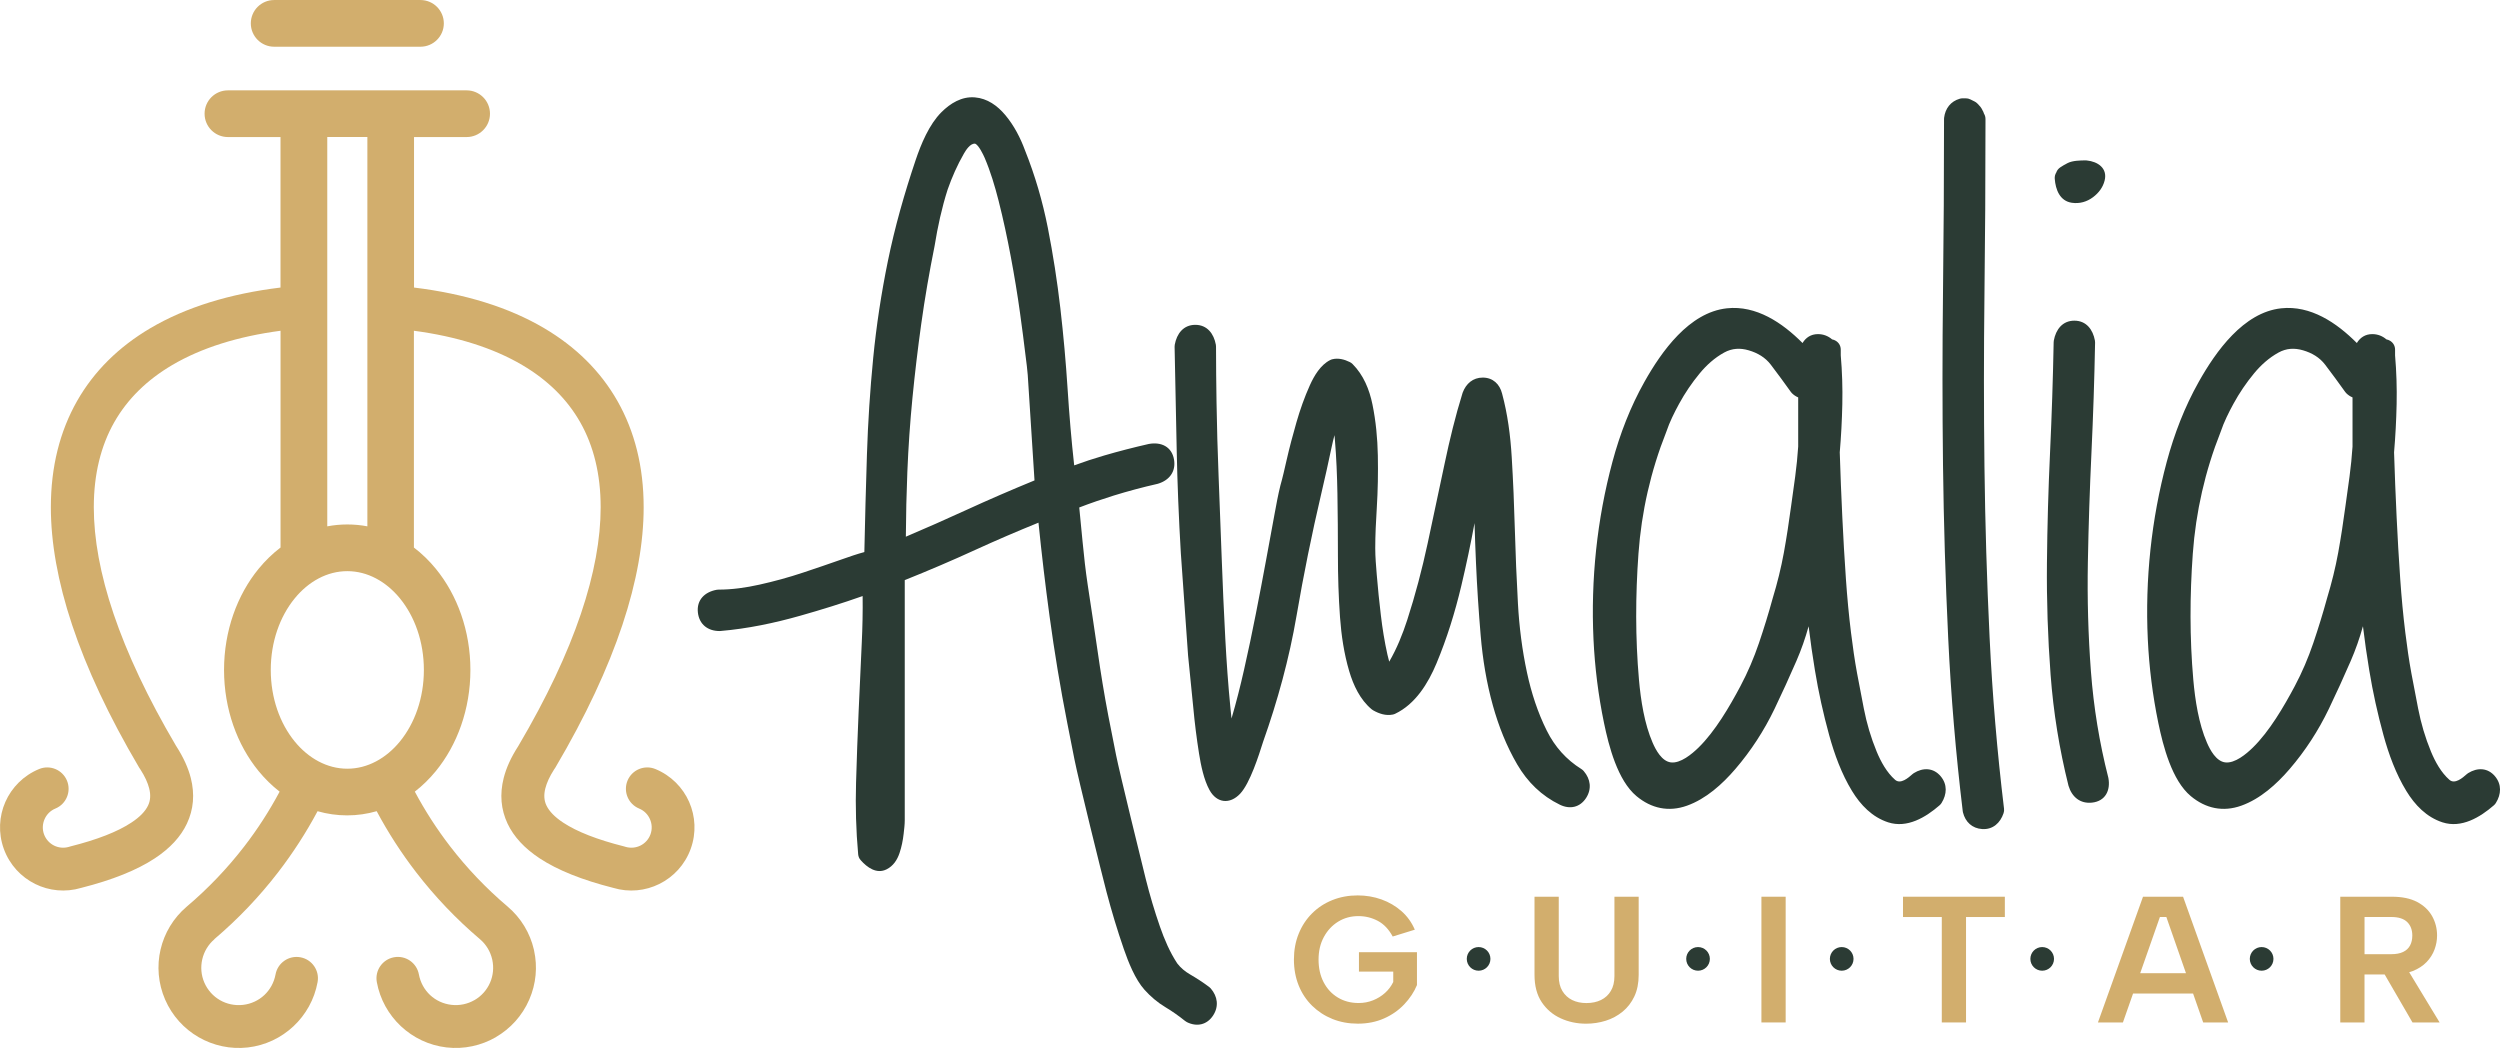 <?xml version="1.0" encoding="UTF-8"?>
<!DOCTYPE svg PUBLIC "-//W3C//DTD SVG 1.1//EN" "http://www.w3.org/Graphics/SVG/1.1/DTD/svg11.dtd">
<!-- Creator: CorelDRAW -->
<svg xmlns="http://www.w3.org/2000/svg" xml:space="preserve" width="34.434mm" height="14.434mm" version="1.1" style="shape-rendering:geometricPrecision; text-rendering:geometricPrecision; image-rendering:optimizeQuality; fill-rule:evenodd; clip-rule:evenodd"
viewBox="0 0 1091.08 457.36"
 xmlns:xlink="http://www.w3.org/1999/xlink"
 xmlns:xodm="http://www.corel.com/coreldraw/odm/2003">
 <defs>
  <style type="text/css">
   <![CDATA[
    .fil1 {fill:#2B3B34}
    .fil0 {fill:#D2AE6D;fill-rule:nonzero}
   ]]>
  </style>
 </defs>
 <g id="Ebene_x0020_1">
  <path class="fil0" d="M607.84 408.76c-1.72,-3.19 -3.89,-5.48 -6.51,-6.86 -2.61,-1.38 -5.43,-2.08 -8.47,-2.08 -3.29,0 -6.24,0.81 -8.86,2.43 -2.61,1.62 -4.69,3.85 -6.23,6.7 -1.54,2.85 -2.31,6.12 -2.31,9.84 0,3.76 0.74,7.07 2.23,9.91 1.49,2.85 3.55,5.07 6.19,6.66 2.64,1.59 5.66,2.39 9.05,2.39 2.25,0 4.35,-0.39 6.31,-1.18 1.96,-0.78 3.7,-1.85 5.21,-3.21 1.52,-1.36 2.72,-2.95 3.61,-4.78l0 -4.55 -14.97 0 0 -8.46 25.32 0 0 14.34c-1.25,3.03 -3.11,5.84 -5.57,8.43 -2.46,2.59 -5.39,4.64 -8.82,6.15 -3.42,1.51 -7.22,2.27 -11.4,2.27 -4.02,0 -7.72,-0.68 -11.09,-2.04 -3.37,-1.36 -6.32,-3.28 -8.86,-5.76 -2.53,-2.48 -4.5,-5.43 -5.88,-8.86 -1.38,-3.43 -2.08,-7.2 -2.08,-11.33 0,-4.07 0.69,-7.83 2.08,-11.25 1.38,-3.42 3.33,-6.39 5.84,-8.89 2.51,-2.51 5.46,-4.44 8.86,-5.8 3.39,-1.36 7.08,-2.04 11.05,-2.04 3.66,0 7.12,0.59 10.39,1.76 3.27,1.18 6.17,2.87 8.7,5.09 2.53,2.22 4.48,4.93 5.84,8.11l-9.64 2.98z"/>
  <path class="fil0" d="M669.71 391.36l10.58 0 0 34.65c0,2.56 0.52,4.71 1.57,6.47 1.05,1.75 2.47,3.07 4.27,3.96 1.8,0.89 3.88,1.33 6.23,1.33 2.4,0 4.52,-0.44 6.35,-1.33 1.83,-0.89 3.27,-2.21 4.31,-3.96 1.05,-1.75 1.57,-3.91 1.57,-6.47l0 -34.65 10.58 0 0 34.1c0,3.61 -0.63,6.74 -1.88,9.4 -1.25,2.66 -2.97,4.89 -5.13,6.66 -2.17,1.77 -4.63,3.1 -7.37,3.96 -2.74,0.86 -5.6,1.29 -8.58,1.29 -3.97,0 -7.67,-0.78 -11.09,-2.35 -3.42,-1.57 -6.18,-3.92 -8.27,-7.05 -2.09,-3.14 -3.14,-7.11 -3.14,-11.91l0 -34.1z"/>
  <polygon class="fil0" points="768.74,391.36 779.32,391.36 779.32,446.23 768.74,446.23 "/>
  <polygon class="fil0" points="830.53,391.36 874.98,391.36 874.98,400.22 858.04,400.22 858.04,446.23 847.46,446.23 847.46,400.22 830.53,400.22 "/>
  <path class="fil0" d="M945.47 400.22l-2.82 0 -16.14 46.01 -10.9 0 19.67 -54.87 17.48 0 19.67 54.87 -10.89 0 -16.07 -46.01zm-17.95 24.53l31.98 0 0 8.86 -31.98 0 0 -8.86z"/>
  <path class="fil0" d="M1052.81 408.29c0,-2.46 -0.74,-4.41 -2.23,-5.88 -1.49,-1.46 -3.8,-2.2 -6.94,-2.2l-11.68 0 0 16.23 11.68 0c2.09,0 3.81,-0.33 5.17,-0.98 1.36,-0.65 2.36,-1.59 3.02,-2.82 0.66,-1.23 0.98,-2.68 0.98,-4.35zm-8.86 -16.93c4.44,0 8.11,0.77 11.01,2.31 2.9,1.54 5.07,3.61 6.51,6.19 1.44,2.59 2.15,5.4 2.15,8.43 0,2.04 -0.36,4.06 -1.1,6.07 -0.73,2.01 -1.88,3.84 -3.45,5.49 -1.57,1.64 -3.59,2.97 -6.08,3.96 -2.48,0.99 -5.5,1.49 -9.05,1.49l-11.99 0 0 20.93 -10.58 0 0 -54.87 22.57 0zm5.96 30.41l14.82 24.46 -11.84 0 -14.19 -24.46 11.21 0z"/>
  <path class="fil1" d="M453.22 228.11c-9.28,3.76 -18.49,7.72 -27.6,11.89 -10.14,4.65 -20.4,9.03 -30.76,13.18l0 104.8c0,1.9 -0.27,4.02 -0.48,5.92 -0.32,2.84 -0.88,5.67 -1.79,8.38 -1,3 -2.75,5.68 -5.66,7.13 -4.35,2.18 -8.48,-0.82 -11.28,-3.98 -0.67,-0.75 -1.03,-1.59 -1.12,-2.6 -0.94,-10.38 -1.22,-20.81 -0.92,-31.23 0.3,-10.41 0.67,-20.81 1.13,-31.21 0.44,-9.94 0.89,-19.87 1.36,-29.8 0.32,-6.81 0.47,-13.63 0.38,-20.45 -8.93,3.16 -18.01,5.97 -27.11,8.55 -11.39,3.24 -23.12,5.69 -34.93,6.7 -0.14,0.01 -0.25,0.02 -0.39,0.02 -5.12,0 -8.89,-2.89 -9.47,-8.09 -0.61,-5.52 3.02,-8.98 8.21,-9.92 0.28,-0.05 0.53,-0.07 0.81,-0.07 5.95,0 11.95,-0.86 17.75,-2.15 6.48,-1.44 12.89,-3.19 19.18,-5.29 5.71,-1.9 11.41,-3.84 17.08,-5.84 3.11,-1.1 6.37,-2.23 9.62,-3.11 0.3,-14.25 0.67,-28.44 1.13,-42.64 0.45,-14.04 1.36,-28.06 2.73,-42.05 1.39,-14.17 3.54,-28.26 6.39,-42.21 3.05,-14.94 7.24,-29.66 12.11,-44.1 2.38,-7.06 5.9,-15.59 11.25,-20.94 3.92,-3.92 8.89,-6.98 14.64,-6.5 5.44,0.45 9.82,3.62 13.24,7.69 3.84,4.57 6.63,9.98 8.66,15.51 4.34,10.86 7.64,22.16 9.92,33.69 2.29,11.63 4.11,23.34 5.47,35.11 1.36,11.78 2.42,23.6 3.18,35.43 0.71,11.08 1.64,22.14 2.86,33.17 4.29,-1.57 8.63,-3 13.01,-4.28 6.43,-1.88 12.92,-3.55 19.55,-5.06 5.4,-0.99 10.07,1.17 11.02,6.85 0.87,5.23 -2.08,9.02 -7,10.5 -0.1,0.03 -0.19,0.06 -0.3,0.08 -6.42,1.46 -12.79,3.16 -19.07,5.1 -5.05,1.57 -10.06,3.29 -15,5.19 0.5,5.03 0.99,10.07 1.47,15.1 0.6,6.25 1.29,12.5 2.23,18.71 1.44,9.57 2.92,19.12 4.29,28.7 1.36,9.52 2.9,19.01 4.71,28.45 1.09,5.72 2.26,11.42 3.38,17.13 1.38,7.03 11.21,47.09 12.95,54.05 1.76,7.03 3.82,13.98 6.2,20.82 1.91,5.49 4.32,11.15 7.54,16.02 1.51,1.98 3.42,3.55 5.57,4.79 2.88,1.67 5.68,3.49 8.35,5.49 0.28,0.21 0.5,0.41 0.72,0.67 2.99,3.49 3.58,7.78 1.05,11.72 -2.68,4.16 -7.12,5.13 -11.48,2.96 -0.3,-0.15 -0.54,-0.31 -0.8,-0.52 -2.71,-2.17 -5.55,-4.19 -8.53,-5.97 -3.44,-2.06 -6.5,-4.65 -9.17,-7.63 -4.1,-4.58 -7.04,-12.04 -9.03,-17.79 -2.84,-8.2 -5.34,-16.53 -7.55,-24.92 -2.15,-8.16 -12.34,-49.44 -13.97,-57.72 -1.05,-5.34 -2.11,-10.68 -3.16,-16.02 -3.04,-15.43 -5.6,-30.95 -7.72,-46.53 -1.85,-13.6 -3.46,-27.23 -4.84,-40.88zm129.21 -38.26c-0.47,1.72 -0.88,3.46 -1.25,5.21 -1.42,6.83 -2.95,13.63 -4.54,20.42 -4.13,17.62 -7.73,35.37 -10.78,53.21 -3.21,18.77 -8.28,37.21 -14.61,55.07 -1.86,5.89 -5.71,18.07 -10.02,22.65 -4.46,4.73 -10.19,4.16 -13.36,-1.6 -2.49,-4.53 -3.76,-10.84 -4.57,-15.91 -1.06,-6.69 -1.91,-13.42 -2.52,-20.14l-2.26 -22.61 -3.17 -44.78c-0.89,-15.11 -1.51,-30.22 -1.81,-45.33 -0.3,-14.9 -0.61,-29.79 -0.91,-44.69 -0,-0.32 0.02,-0.59 0.07,-0.9 0.87,-4.79 3.76,-8.68 8.97,-8.68 5.21,0 8.1,3.9 8.97,8.69 0.05,0.28 0.07,0.52 0.07,0.81 0,8.1 0.1,16.21 0.22,24.31 0.16,10.72 0.48,21.45 0.9,32.16 0.47,11.96 0.92,23.93 1.36,35.89 0.43,11.71 0.94,23.42 1.57,35.12 0.54,10.1 1.25,20.2 2.24,30.27 0.15,1.5 0.3,3.03 0.47,4.56 2.08,-7.05 3.87,-14.2 5.49,-21.37 1.84,-8.13 3.56,-16.29 5.16,-24.47 1.55,-7.87 3.05,-15.75 4.5,-23.64 1.2,-6.55 2.41,-13.09 3.61,-19.64 0.76,-4.13 1.53,-8.39 2.56,-12.54 1.03,-3.61 1.85,-7.31 2.67,-10.9 1.28,-5.61 2.75,-11.19 4.35,-16.72 1.59,-5.51 3.5,-10.95 5.86,-16.18 1.88,-4.15 4.65,-8.88 8.88,-10.99 0.31,-0.16 0.59,-0.26 0.93,-0.34 2.6,-0.65 5.29,0.07 7.64,1.24 0.46,0.23 0.82,0.49 1.18,0.85 4.77,4.78 7.35,11.12 8.68,17.64 1.5,7.32 2.2,14.8 2.35,22.26 0.15,7.65 0.01,15.3 -0.46,22.93 -0.36,5.82 -0.67,11.72 -0.67,17.55 0,3.8 0.35,7.8 0.66,11.6 0.48,5.89 1.09,11.78 1.79,17.66 0.68,5.75 1.6,11.5 2.86,17.15 0.19,0.86 0.45,1.95 0.78,3.11 3.33,-5.72 5.87,-12.03 7.86,-18.18 3.55,-10.97 6.48,-22.14 8.91,-33.41 2.51,-11.65 4.99,-23.3 7.44,-34.96 2.17,-10.29 4.66,-20.6 7.78,-30.65 0.03,-0.09 0.05,-0.16 0.08,-0.24 1.46,-3.9 4.48,-6.55 8.76,-6.55 4.43,0 7.41,2.86 8.44,7 2.42,8.98 3.65,18.41 4.2,27.72 0.63,10.5 1.07,21 1.36,31.51 0.3,10.8 0.75,21.59 1.35,32.37 0.56,10.15 1.83,20.27 3.97,30.22 1.88,8.74 4.65,17.33 8.65,25.33 3.49,6.96 8.44,12.56 15.05,16.69 0.41,0.25 0.73,0.53 1.04,0.89 2.99,3.49 3.58,7.78 1.05,11.72 -2.67,4.15 -7.07,5.09 -11.43,2.98 -8.01,-3.88 -14.16,-9.91 -18.64,-17.59 -4.69,-8.03 -8.12,-16.73 -10.61,-25.67 -2.79,-9.99 -4.47,-20.29 -5.34,-30.63 -0.89,-10.5 -1.58,-21.02 -2.04,-31.55 -0.26,-5.82 -0.47,-11.65 -0.64,-17.48 -1.69,9.16 -3.62,18.29 -5.77,27.35 -2.74,11.54 -6.26,22.93 -10.84,33.88 -3.64,8.71 -9.2,17.77 -18.03,21.98 -0.36,0.17 -0.67,0.27 -1.06,0.35 -3.01,0.61 -5.97,-0.38 -8.56,-1.86 -0.24,-0.14 -0.44,-0.27 -0.65,-0.45 -5.03,-4.19 -7.97,-10.48 -9.79,-16.64 -2.25,-7.62 -3.44,-15.61 -4.01,-23.53 -0.64,-8.96 -0.91,-17.96 -0.91,-26.95 0,-9 -0.07,-18 -0.22,-27 -0.14,-7.88 -0.46,-15.77 -1.11,-23.62 -0.06,-0.64 -0.11,-1.29 -0.18,-1.95zm206.9 83.52c-1.43,5.15 -3.19,10.19 -5.32,15.1 -3.06,7.03 -6.23,14.01 -9.55,20.92 -4.56,9.47 -10.27,18.29 -17.12,26.26 -5.67,6.6 -12.77,13.01 -21.09,15.98 -7.99,2.85 -15.55,1.23 -22.03,-4.17 -8.24,-6.87 -12.09,-21.84 -14.17,-31.9 -2.5,-12.06 -4.02,-24.29 -4.6,-36.59 -0.61,-13.03 -0.22,-26.08 1.15,-39.05 1.38,-12.96 3.75,-25.8 7.13,-38.39 3.26,-12.14 7.8,-23.93 13.97,-34.9 7.43,-13.22 19.49,-30.29 35.96,-32.07 12.8,-1.38 24.14,6.23 33.03,15.15 1.39,-2.33 3.64,-3.89 6.73,-3.89 2.4,0 4.48,0.85 6.17,2.3 0.56,0.1 1.12,0.31 1.63,0.63 1.38,0.85 2.15,2.24 2.15,3.85l0 2.51c0.61,7.08 0.83,14.18 0.68,21.28 -0.15,7.02 -0.52,14.03 -1.12,21.02 0.29,9.44 0.67,18.88 1.12,28.32 0.43,9 0.94,17.99 1.57,26.98 0.55,7.83 1.26,15.66 2.23,23.45 0.74,5.94 1.57,11.9 2.66,17.79 0.95,5.11 1.93,10.21 2.93,15.3 1.25,6.42 3.1,12.72 5.6,18.77 1.83,4.41 4.41,9.13 8.05,12.32 2.38,2.08 5.78,-0.88 7.55,-2.46 0.2,-0.18 0.38,-0.31 0.61,-0.46 4.03,-2.52 8.58,-2.4 11.75,1.4 2.95,3.54 2.73,7.82 0.36,11.62 -0.25,0.4 -0.51,0.71 -0.87,1.02 -6.05,5.26 -14.14,10.12 -22.42,7.44 -6.97,-2.26 -12.06,-7.57 -15.79,-13.69 -4.55,-7.46 -7.67,-16 -9.98,-24.4 -2.55,-9.29 -4.64,-18.71 -6.2,-28.22 -1.05,-6.38 -1.99,-12.79 -2.75,-19.21zm75.82 -225.37c0.32,0.5 0.57,1.04 0.73,1.61 0.43,0.7 0.65,1.48 0.65,2.35l0 1.81c0,24.99 -0.15,49.98 -0.45,74.98 -0.3,24.94 -0.3,49.88 0,74.82 0.3,24.93 1.05,49.86 2.25,74.76 1.2,24.93 3.3,49.82 6.29,74.6 0.09,0.69 0.02,1.31 -0.2,1.97 -1.42,4.26 -4.67,7.24 -9.34,6.93 -4.36,-0.29 -7.34,-3.08 -8.38,-7.26 -0.05,-0.19 -0.08,-0.36 -0.1,-0.56 -3.02,-25.07 -5.14,-50.25 -6.34,-75.48 -1.21,-25.16 -1.96,-50.35 -2.27,-75.54 -0.3,-25.16 -0.3,-50.32 0,-75.49 0.3,-25.18 0.45,-50.36 0.45,-75.55 0,-0.2 0.01,-0.37 0.03,-0.56 0.51,-4.07 2.87,-7.17 6.86,-8.31 0.43,-0.12 0.8,-0.17 1.25,-0.17l1.35 0c0.74,0 1.37,0.15 2.03,0.48l1.81 0.9c0.46,0.23 0.81,0.48 1.18,0.85l0.45 0.45c0.72,0.72 1.35,1.51 1.76,2.4zm31.2 100.64c0.87,-4.79 3.76,-8.69 8.97,-8.69 5.22,0 8.1,3.9 8.97,8.69 0.06,0.31 0.08,0.58 0.07,0.89 -0.3,16 -0.83,31.99 -1.58,47.98 -0.75,15.97 -1.28,31.95 -1.57,47.94 -0.29,15.89 0.14,31.79 1.34,47.64 1.18,15.58 3.69,31.02 7.55,46.16 0.03,0.11 0.05,0.2 0.07,0.31 0.98,5.37 -1.28,10.08 -7.12,10.73 -5.16,0.57 -8.81,-2.43 -10.29,-7.36 -4,-15.99 -6.6,-32.16 -7.82,-48.48 -1.21,-16.19 -1.75,-32.43 -1.59,-48.67 0.15,-16.16 0.61,-32.32 1.36,-48.46 0.74,-15.98 1.27,-31.96 1.57,-47.95 0.01,-0.25 0.03,-0.47 0.07,-0.72zm1.09 -73.4c0.32,-0.9 0.91,-1.66 1.76,-2.22 1.03,-0.68 2.09,-1.31 3.2,-1.86 2.17,-1.09 5.5,-1.16 7.9,-1.16 0.16,0 0.29,0.01 0.45,0.03 4.73,0.47 9.14,3.33 7.78,8.76 -0.75,3.01 -2.6,5.42 -5.06,7.27 -2.71,2.03 -5.87,2.92 -9.23,2.44 -5.28,-0.76 -7.13,-5.77 -7.48,-10.46 -0.08,-1.03 0.16,-1.97 0.69,-2.79zm133.81 198.13c-1.43,5.15 -3.19,10.19 -5.32,15.1 -3.06,7.03 -6.23,14.01 -9.55,20.92 -4.56,9.47 -10.27,18.29 -17.12,26.26 -5.68,6.6 -12.77,13.01 -21.09,15.98 -7.99,2.85 -15.55,1.23 -22.03,-4.17 -8.24,-6.87 -12.09,-21.84 -14.17,-31.9 -2.49,-12.06 -4.02,-24.29 -4.6,-36.59 -0.61,-13.03 -0.22,-26.08 1.15,-39.05 1.37,-12.96 3.75,-25.8 7.13,-38.39 3.26,-12.14 7.8,-23.93 13.97,-34.9 7.43,-13.22 19.49,-30.29 35.96,-32.07 12.8,-1.38 24.14,6.23 33.03,15.15 1.39,-2.33 3.64,-3.89 6.73,-3.89 2.4,0 4.48,0.85 6.17,2.3 0.56,0.1 1.12,0.31 1.63,0.63 1.37,0.85 2.15,2.24 2.15,3.85l0 2.51c0.61,7.08 0.83,14.18 0.68,21.28 -0.15,7.02 -0.52,14.03 -1.12,21.02 0.29,9.44 0.67,18.88 1.12,28.32 0.43,9 0.94,17.99 1.57,26.98 0.55,7.83 1.26,15.66 2.23,23.45 0.74,5.94 1.57,11.9 2.66,17.79 0.95,5.11 1.93,10.21 2.93,15.3 1.25,6.42 3.1,12.72 5.6,18.77 1.83,4.41 4.41,9.13 8.05,12.32 2.38,2.08 5.78,-0.88 7.55,-2.46 0.2,-0.18 0.38,-0.31 0.61,-0.46 4.03,-2.52 8.58,-2.4 11.75,1.4 2.95,3.54 2.73,7.82 0.36,11.62 -0.25,0.4 -0.52,0.71 -0.87,1.02 -6.05,5.26 -14.14,10.12 -22.42,7.44 -6.97,-2.26 -12.06,-7.57 -15.79,-13.69 -4.55,-7.46 -7.68,-16 -9.98,-24.4 -2.55,-9.29 -4.63,-18.71 -6.19,-28.22 -1.05,-6.38 -1.99,-12.79 -2.75,-19.21zm-635.92 -39.13c8.74,-3.71 17.42,-7.55 26.06,-11.51 9.94,-4.56 19.98,-8.91 30.1,-13.06l-2.95 -45.99c-0.17,-2.58 -0.58,-5.31 -0.88,-7.84 -0.75,-6.38 -1.6,-12.74 -2.47,-19.1 -1.13,-8.24 -2.5,-16.44 -4.03,-24.61 -1.54,-8.23 -3.29,-16.43 -5.35,-24.54 -1.61,-6.31 -3.52,-12.75 -6.09,-18.74 -0.53,-1.23 -2.61,-5.62 -4.16,-6.14 -2.13,-0.21 -4.04,2.87 -4.9,4.36 -2.87,4.99 -5.2,10.28 -7.08,15.65 -2.55,7.96 -4.35,16.26 -5.7,24.64 -2.28,11.37 -4.26,22.72 -5.84,34.12 -1.48,10.67 -2.76,21.37 -3.81,32.09 -1.06,10.8 -1.8,21.62 -2.24,32.46 -0.38,9.39 -0.59,18.79 -0.65,28.19zm389.46 -39.36l0 -21.44c-1,-0.42 -1.92,-1.02 -2.73,-1.83 -0.18,-0.18 -0.33,-0.35 -0.48,-0.57 -2.85,-3.99 -5.75,-7.95 -8.72,-11.85 -2.45,-3.22 -5.79,-5.16 -9.64,-6.29 -3.76,-1.11 -7.29,-0.93 -10.75,0.97 -4.14,2.28 -7.66,5.45 -10.66,9.08 -3.42,4.13 -6.42,8.57 -8.99,13.27 -2.09,3.83 -4.16,7.98 -5.55,12.13 -0.03,0.08 -0.05,0.16 -0.09,0.24 -6.75,17.02 -10.79,34.77 -12.1,53.04 -1.32,18.31 -1.39,36.72 0.22,55.02 0.79,8.92 2.36,19.21 5.96,27.48 1.39,3.21 4.01,8.09 7.93,8.6 4.25,0.55 9.27,-3.71 12.06,-6.42 7.28,-7.09 13.61,-17.96 18.34,-26.87 3.2,-6.02 5.87,-12.3 8.06,-18.74 2.2,-6.47 4.21,-13 6.03,-19.65 2,-6.57 3.64,-13.18 4.86,-19.87 1.21,-6.67 2.22,-13.38 3.13,-20.11 0.59,-4.36 1.22,-8.72 1.81,-13.08 0.58,-4.35 1.02,-8.71 1.31,-13.09zm241.93 0l0 -21.44c-1,-0.42 -1.92,-1.02 -2.73,-1.83 -0.19,-0.18 -0.33,-0.35 -0.48,-0.57 -2.85,-3.99 -5.75,-7.95 -8.72,-11.85 -2.45,-3.22 -5.79,-5.16 -9.63,-6.29 -3.76,-1.11 -7.3,-0.93 -10.75,0.97 -4.14,2.28 -7.66,5.45 -10.66,9.08 -3.42,4.13 -6.42,8.57 -8.99,13.27 -2.09,3.83 -4.16,7.98 -5.55,12.13 -0.03,0.08 -0.05,0.16 -0.09,0.24 -6.75,17.02 -10.79,34.77 -12.11,53.04 -1.32,18.31 -1.39,36.72 0.22,55.02 0.79,8.92 2.36,19.21 5.96,27.48 1.39,3.21 4.01,8.09 7.93,8.6 4.25,0.55 9.27,-3.71 12.05,-6.42 7.28,-7.09 13.61,-17.96 18.35,-26.87 3.2,-6.02 5.87,-12.3 8.06,-18.74 2.2,-6.47 4.21,-13 6.03,-19.65 1.99,-6.57 3.64,-13.18 4.86,-19.87 1.21,-6.67 2.22,-13.38 3.13,-20.11 0.59,-4.36 1.22,-8.72 1.81,-13.08 0.58,-4.35 1.02,-8.71 1.31,-13.09z"/>
  <path class="fil0" d="M93.59 409.91c-2.72,2.31 -4.53,5.4 -5.31,8.73 -0.78,3.36 -0.52,6.95 0.91,10.22 1.43,3.29 3.85,5.93 6.8,7.63 2.95,1.7 6.45,2.47 10.06,2.07 3.6,-0.41 6.83,-1.96 9.3,-4.27 2.48,-2.33 4.25,-5.45 4.9,-9.01 0.93,-5.06 5.79,-8.42 10.86,-7.49 5.07,0.93 8.43,5.79 7.49,10.86 -1.38,7.56 -5.17,14.23 -10.52,19.25 -5.37,5.03 -12.29,8.37 -19.91,9.24 -7.63,0.87 -15.11,-0.81 -21.47,-4.47 -6.36,-3.67 -11.56,-9.33 -14.63,-16.41 -3.07,-7.09 -3.66,-14.74 -2,-21.85 1.66,-7.13 5.56,-13.75 11.45,-18.75 9.37,-7.93 17.77,-16.77 25.12,-26.3 5.77,-7.48 10.92,-15.47 15.4,-23.86 -3.34,-2.59 -6.41,-5.6 -9.18,-8.98 -9.32,-11.39 -15.08,-27 -15.08,-44.13 0,-17.13 5.76,-32.75 15.08,-44.14 2.88,-3.51 6.08,-6.63 9.58,-9.29l0 -94.61c-18.59,2.47 -34.57,7.47 -47.32,14.99 -10.94,6.45 -19.5,14.78 -25.28,24.99 -5.8,10.24 -8.9,22.59 -8.9,37.04 0,27.46 11.12,62.13 35.89,104.13l0.13 0.2c3.08,4.79 5.19,9.41 6.32,13.87 1.78,7.06 1.21,13.69 -1.71,19.89 -2.68,5.71 -7.36,10.77 -14.01,15.15 -7.81,5.15 -18.51,9.44 -32.09,12.88 -6.93,2.08 -14.07,1.29 -20.12,-1.7 -6.15,-3.05 -11.17,-8.38 -13.68,-15.31 -2.51,-6.94 -2.08,-14.24 0.68,-20.51 2.77,-6.27 7.89,-11.52 14.72,-14.34 4.77,-1.96 10.21,0.32 12.17,5.08 1.96,4.76 -0.32,10.22 -5.08,12.17 -2.17,0.89 -3.81,2.59 -4.7,4.61 -0.9,2.04 -1.05,4.39 -0.25,6.61 0.81,2.23 2.43,3.95 4.39,4.93 1.94,0.96 4.23,1.22 6.46,0.57 0.22,-0.07 0.44,-0.14 0.67,-0.2 11.71,-2.95 20.57,-6.41 26.58,-10.38 3.68,-2.41 6.13,-4.93 7.35,-7.55 1.01,-2.13 1.16,-4.59 0.46,-7.37 -0.64,-2.53 -1.9,-5.27 -3.8,-8.23 -0.21,-0.28 -0.41,-0.57 -0.59,-0.88 -26.6,-45.08 -38.53,-82.97 -38.53,-113.63 0,-17.73 3.97,-33.15 11.39,-46.26 7.45,-13.14 18.29,-23.76 32.01,-31.86 15.51,-9.15 34.7,-15.06 56.83,-17.75l0 -65.68 -22.95 0c-5.63,0 -10.19,-4.56 -10.19,-10.19 0,-5.63 4.56,-10.19 10.19,-10.19l32.83 0 0.31 -0 0.32 0 37.26 0 0.32 -0 0.31 0 32.83 0c5.63,0 10.19,4.57 10.19,10.19 0,5.63 -4.56,10.19 -10.19,10.19l-22.96 0 0 65.68c22.12,2.69 41.32,8.59 56.83,17.75 13.72,8.1 24.56,18.72 32,31.86 7.43,13.11 11.39,28.53 11.39,46.26 0,30.66 -11.93,68.55 -38.53,113.63 -0.18,0.31 -0.38,0.61 -0.59,0.88 -1.89,2.96 -3.16,5.7 -3.8,8.23 -0.7,2.78 -0.55,5.24 0.46,7.37 1.23,2.61 3.68,5.13 7.35,7.55 6.01,3.97 14.87,7.43 26.58,10.38 0.23,0.06 0.46,0.13 0.67,0.2 2.23,0.65 4.53,0.39 6.46,-0.57 1.97,-0.98 3.59,-2.7 4.39,-4.93 0.8,-2.22 0.65,-4.58 -0.25,-6.61 -0.89,-2.03 -2.53,-3.72 -4.7,-4.61 -4.76,-1.96 -7.04,-7.41 -5.09,-12.17 1.96,-4.77 7.41,-7.04 12.18,-5.08 6.83,2.82 11.95,8.07 14.72,14.34 2.76,6.27 3.2,13.56 0.68,20.51 -2.51,6.93 -7.53,12.26 -13.69,15.31 -6.05,3 -13.19,3.78 -20.12,1.7 -13.59,-3.44 -24.29,-7.74 -32.1,-12.88 -6.64,-4.39 -11.31,-9.44 -14.01,-15.15 -2.91,-6.19 -3.48,-12.83 -1.7,-19.89 1.12,-4.46 3.23,-9.08 6.32,-13.87l0.12 -0.2c24.78,-42.01 35.89,-76.67 35.89,-104.13 0,-14.46 -3.1,-26.8 -8.9,-37.04 -5.78,-10.21 -14.34,-18.53 -25.28,-24.99 -12.75,-7.52 -28.73,-12.52 -47.33,-14.99l0 94.61c3.49,2.66 6.71,5.78 9.58,9.29 9.31,11.39 15.08,27 15.08,44.14 0,17.13 -5.77,32.74 -15.08,44.13 -2.77,3.38 -5.84,6.39 -9.18,8.98 4.48,8.38 9.63,16.37 15.4,23.86 7.34,9.53 15.74,18.37 25.11,26.3 5.89,5 9.8,11.63 11.45,18.75l0.09 0.45c1.54,6.98 0.92,14.46 -2.1,21.39 -3.06,7.07 -8.26,12.72 -14.59,16.39l0 0.02c-6.36,3.67 -13.85,5.35 -21.5,4.47 -7.62,-0.87 -14.54,-4.22 -19.91,-9.24 -5.36,-5.02 -9.15,-11.7 -10.53,-19.25 -0.93,-5.07 2.43,-9.93 7.5,-10.86 5.07,-0.93 9.93,2.43 10.86,7.49 0.66,3.56 2.42,6.69 4.9,9.01 2.47,2.31 5.71,3.86 9.31,4.27 3.58,0.41 7.08,-0.37 10.03,-2.07l0 0.02 0.03 -0.02c2.95,-1.7 5.37,-4.34 6.8,-7.63 1.38,-3.18 1.67,-6.66 0.97,-9.93l-0.07 -0.29c-0.77,-3.33 -2.59,-6.42 -5.31,-8.73 -10.34,-8.77 -19.65,-18.56 -27.82,-29.15 -6.53,-8.47 -12.29,-17.41 -17.26,-26.72 -4.13,1.19 -8.44,1.83 -12.9,1.83 -4.46,0 -8.77,-0.63 -12.9,-1.82 -4.97,9.3 -10.74,18.24 -17.26,26.71 -8.17,10.6 -17.47,20.38 -27.82,29.15zm26.06 -389.52c-5.62,0 -10.19,-4.57 -10.19,-10.19 0,-5.63 4.56,-10.19 10.19,-10.19l63.85 0c5.63,0 10.2,4.56 10.2,10.19 0,5.62 -4.57,10.19 -10.2,10.19l-63.85 0zm23.18 39.42l0 169.9c2.84,-0.54 5.77,-0.82 8.75,-0.82 2.98,0 5.9,0.28 8.75,0.82l0 -60 0 -27.04 0 -18.73 0 -15.32 0 -48.82 -17.5 0zm31.7 201.33c-6,-7.33 -14.13,-11.87 -22.95,-11.87 -8.83,0 -16.96,4.54 -22.95,11.87 -6.46,7.9 -10.46,18.94 -10.46,31.24 0,12.3 4,23.34 10.46,31.24 5.99,7.33 14.12,11.87 22.95,11.87 8.83,0 16.95,-4.54 22.95,-11.87 6.46,-7.9 10.46,-18.94 10.46,-31.24 0,-12.3 -4,-23.34 -10.46,-31.24z"/>
  <path class="fil1" d="M741.08 413.33c2.85,0 5.16,2.31 5.16,5.16 0,2.85 -2.31,5.16 -5.16,5.16 -2.85,0 -5.16,-2.31 -5.16,-5.16 0,-2.85 2.31,-5.16 5.16,-5.16z"/>
  <path class="fil1" d="M645.31 413.33c2.85,0 5.16,2.31 5.16,5.16 0,2.85 -2.31,5.16 -5.16,5.16 -2.85,0 -5.16,-2.31 -5.16,-5.16 0,-2.85 2.31,-5.16 5.16,-5.16z"/>
  <path class="fil1" d="M803.78 413.33c2.85,0 5.16,2.31 5.16,5.16 0,2.85 -2.31,5.16 -5.16,5.16 -2.85,0 -5.16,-2.31 -5.16,-5.16 0,-2.85 2.31,-5.16 5.16,-5.16z"/>
  <path class="fil1" d="M891.28 413.33c2.85,0 5.16,2.31 5.16,5.16 0,2.85 -2.31,5.16 -5.16,5.16 -2.85,0 -5.16,-2.31 -5.16,-5.16 0,-2.85 2.31,-5.16 5.16,-5.16z"/>
  <path class="fil1" d="M987.05 413.33c2.85,0 5.16,2.31 5.16,5.16 0,2.85 -2.31,5.16 -5.16,5.16 -2.85,0 -5.16,-2.31 -5.16,-5.16 0,-2.85 2.31,-5.16 5.16,-5.16z"/>
 </g>
</svg>
